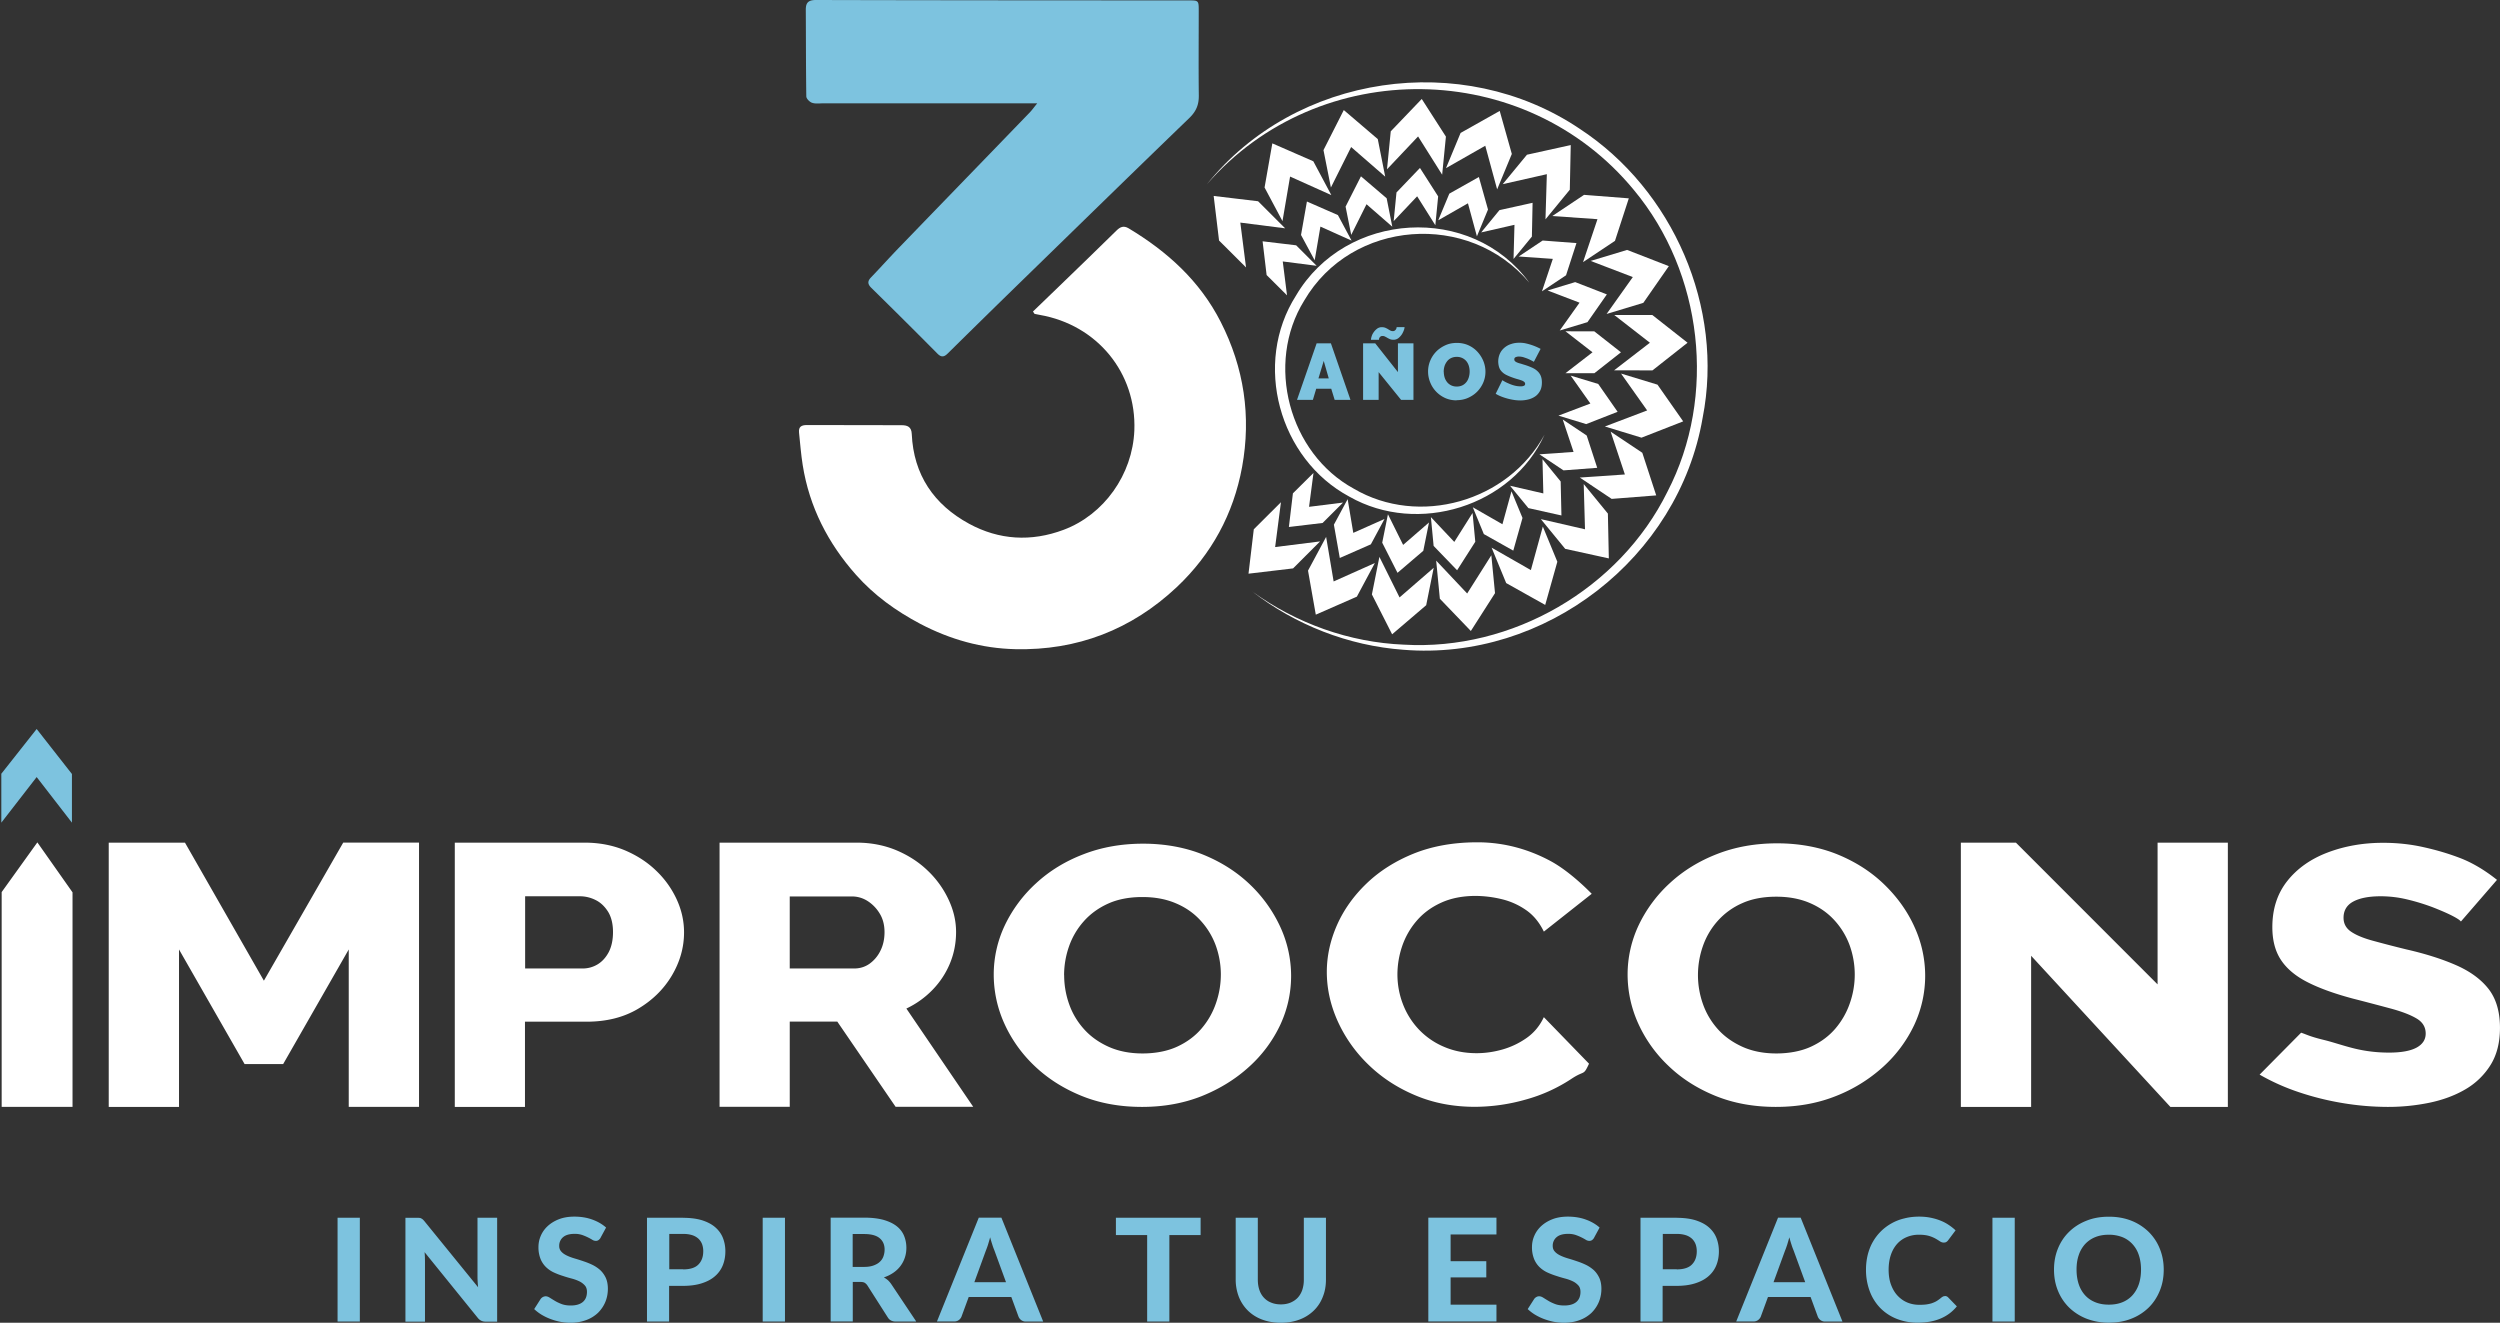 <svg xmlns="http://www.w3.org/2000/svg" width="189" height="100" fill="none"><rect width="100%" height="100%" fill="#333333" stroke="none"/><path fill="#7DC3DF" d="M27.204 99.91H25.52v-7.85h1.684v7.85ZM37.584 92.067v7.849h-.865a.73.73 0 0 1-.33-.065.768.768 0 0 1-.264-.213l-4.028-4.976c.013.129.02.251.026.374 0 .123.006.239.006.342v4.538h-1.478v-7.85h.878c.071 0 .13 0 .18.007.053 0 .098.02.136.039.04.02.078.045.117.077.038.033.077.078.122.13l4.06 4.996a9.162 9.162 0 0 1-.032-.4c-.006-.13-.013-.252-.013-.369V92.06h1.478l.007.007ZM45.407 93.57a.563.563 0 0 1-.161.182.34.34 0 0 1-.207.058.506.506 0 0 1-.264-.084 3.985 3.985 0 0 0-.762-.361 1.71 1.71 0 0 0-.575-.085c-.387 0-.677.084-.871.252a.83.83 0 0 0-.29.659.6.6 0 0 0 .16.432c.104.116.246.213.42.297.175.084.368.155.588.22.22.064.445.135.671.213.233.077.459.167.672.27.213.104.413.24.587.394.174.162.31.355.42.581.103.226.16.51.16.833 0 .355-.064.69-.193 1-.129.31-.316.581-.555.82a2.598 2.598 0 0 1-.897.549 3.36 3.36 0 0 1-1.207.2 3.88 3.88 0 0 1-.768-.077 4.592 4.592 0 0 1-.736-.213 4.23 4.23 0 0 1-.665-.323 3.323 3.323 0 0 1-.549-.42l.49-.768a.494.494 0 0 1 .375-.2c.103 0 .207.039.316.11.11.07.24.148.388.239.142.084.316.167.503.238.188.071.42.11.691.11.387 0 .69-.084.904-.258.213-.174.322-.433.322-.775 0-.2-.051-.361-.161-.484a1.361 1.361 0 0 0-.413-.31 3.283 3.283 0 0 0-.587-.213 9.832 9.832 0 0 1-.672-.2 5.56 5.56 0 0 1-.671-.258 2.153 2.153 0 0 1-.587-.4 1.801 1.801 0 0 1-.414-.613 2.355 2.355 0 0 1-.161-.917c0-.29.058-.574.18-.852.117-.271.291-.516.524-.73.232-.212.516-.387.852-.516.335-.129.723-.193 1.155-.193.484 0 .936.07 1.35.219.412.148.76.349 1.051.607l-.413.761v.007ZM51.65 92.067c.554 0 1.032.064 1.432.187.4.13.736.303.994.53.258.225.452.49.575.8.122.31.187.645.187 1.013 0 .387-.065.736-.194 1.059a2.15 2.15 0 0 1-.594.826c-.264.232-.593.407-1 .536-.4.129-.872.193-1.407.193h-1.059v2.698h-1.672V92.06h2.73l.007.007Zm0 3.899c.522 0 .91-.123 1.148-.368.245-.246.368-.581.368-1.007a1.58 1.58 0 0 0-.09-.536 1.14 1.14 0 0 0-.278-.413 1.283 1.283 0 0 0-.471-.265 2.088 2.088 0 0 0-.671-.09h-1.059v2.672h1.059l-.007.007ZM59.343 99.91H57.66v-7.85h1.684v7.85ZM69.239 99.91h-1.51c-.285 0-.485-.104-.614-.317l-1.536-2.407a.696.696 0 0 0-.207-.207c-.077-.045-.187-.064-.335-.064h-.568v2.988h-1.672v-7.849h2.543c.568 0 1.046.058 1.453.168.4.116.729.27.987.471.258.2.445.445.562.723.116.278.18.587.18.923 0 .258-.038.504-.116.736a2.184 2.184 0 0 1-.329.632 2.248 2.248 0 0 1-.536.51 2.795 2.795 0 0 1-.723.355c.11.058.207.13.304.207.09.084.174.18.251.29l1.885 2.821-.02.02Zm-3.918-4.132c.27 0 .503-.032.703-.103.2-.07.362-.161.484-.277a.997.997 0 0 0 .278-.413c.058-.162.09-.33.09-.517 0-.374-.129-.658-.38-.865-.252-.206-.64-.31-1.162-.31h-.872v2.485h.859ZM78.863 99.91h-1.297a.565.565 0 0 1-.355-.104.624.624 0 0 1-.207-.258l-.549-1.497h-3.22l-.55 1.497a.629.629 0 0 1-.193.245.562.562 0 0 1-.348.11h-1.31l3.162-7.849h1.71l3.157 7.85v.006Zm-2.808-2.976-.878-2.401c-.051-.13-.11-.272-.16-.446a8.08 8.08 0 0 1-.162-.548c-.052.2-.11.387-.162.561a6.43 6.43 0 0 1-.161.446l-.871 2.388h2.4-.006ZM90.766 93.37h-2.362v6.54h-1.679v-6.54h-2.362v-1.31h6.403v1.31ZM96.834 98.612c.271 0 .516-.045.73-.135.212-.09.4-.214.548-.375.148-.161.265-.361.342-.587a2.45 2.45 0 0 0 .116-.781V92.06h1.672v4.674c0 .477-.077.91-.239 1.31-.155.4-.38.742-.677 1.033a3.1 3.1 0 0 1-1.072.678c-.42.161-.89.245-1.42.245-.53 0-1-.084-1.427-.245a3.04 3.04 0 0 1-1.071-.678 3.056 3.056 0 0 1-.678-1.033 3.585 3.585 0 0 1-.239-1.31V92.06h1.672v4.674c0 .29.039.548.116.78.078.233.194.427.342.588.149.161.33.29.549.374.213.09.458.136.736.136ZM109.666 93.332v2.014h2.698v1.226h-2.698v2.06h3.466v1.271h-5.151v-7.849h5.151v1.272h-3.466v.006ZM120.517 93.57a.568.568 0 0 1-.161.182.343.343 0 0 1-.207.058.507.507 0 0 1-.265-.084 4 4 0 0 0-.761-.361 1.714 1.714 0 0 0-.575-.085c-.387 0-.678.084-.871.252a.829.829 0 0 0-.291.659c0 .174.052.316.162.432.103.116.245.213.419.297.175.084.368.155.588.22.219.064.445.135.671.213.232.077.458.167.671.27.213.104.413.24.588.394.174.162.309.355.419.581.104.226.162.51.162.833 0 .355-.065.69-.194 1-.129.31-.316.581-.555.82a2.6 2.6 0 0 1-.897.549c-.355.136-.756.2-1.207.2-.259 0-.51-.026-.769-.077a4.565 4.565 0 0 1-.735-.213c-.239-.09-.459-.2-.665-.323a3.293 3.293 0 0 1-.549-.42l.491-.768a.48.48 0 0 1 .161-.142.404.404 0 0 1 .213-.058c.103 0 .207.039.316.11.11.07.239.148.388.239.142.084.316.167.503.238.187.071.42.11.691.11.387 0 .69-.084.903-.258.213-.174.323-.433.323-.775 0-.2-.051-.361-.161-.484a1.374 1.374 0 0 0-.413-.31 3.296 3.296 0 0 0-.588-.213 9.91 9.91 0 0 1-.671-.2 5.581 5.581 0 0 1-.671-.258 2.16 2.16 0 0 1-.588-.4 1.801 1.801 0 0 1-.413-.613 2.36 2.36 0 0 1-.161-.917c0-.29.058-.574.18-.852.117-.271.291-.516.523-.73.233-.212.517-.387.852-.516.336-.129.723-.193 1.156-.193.484 0 .936.07 1.349.219.413.148.762.349 1.052.607l-.413.761v.007ZM126.759 92.067c.555 0 1.033.064 1.433.187.4.13.736.303.994.53.258.225.452.49.574.8.123.31.188.645.188 1.013 0 .387-.065.736-.194 1.059a2.145 2.145 0 0 1-.594.826c-.265.232-.594.407-1 .536-.401.129-.872.193-1.408.193h-1.058v2.698h-1.672V92.06h2.73l.007.007Zm0 3.899c.523 0 .91-.123 1.149-.368.245-.246.368-.581.368-1.007 0-.194-.032-.375-.091-.536a1.138 1.138 0 0 0-.277-.413 1.287 1.287 0 0 0-.471-.265 2.092 2.092 0 0 0-.672-.09h-1.058v2.672h1.058l-.006.007ZM139.288 99.91h-1.298a.566.566 0 0 1-.355-.104.624.624 0 0 1-.206-.258l-.549-1.497h-3.221l-.548 1.497a.635.635 0 0 1-.194.245.563.563 0 0 1-.349.11h-1.31l3.163-7.849h1.71l3.157 7.85v.006Zm-2.814-2.976-.878-2.401c-.052-.13-.11-.272-.162-.446a8.384 8.384 0 0 1-.161-.548c-.052.2-.11.387-.161.561-.059.175-.11.323-.162.446l-.871 2.388h2.401-.006ZM147.04 97.98c.091 0 .168.032.233.096l.665.685c-.33.406-.736.71-1.22.916-.485.207-1.066.317-1.73.317a4.23 4.23 0 0 1-1.633-.304 3.579 3.579 0 0 1-1.233-.832 3.678 3.678 0 0 1-.781-1.272 4.61 4.61 0 0 1-.272-1.607c0-.388.046-.762.13-1.11.09-.35.213-.678.38-.969a3.686 3.686 0 0 1 1.408-1.407c.297-.168.619-.297.974-.38.349-.091.723-.136 1.123-.136.297 0 .581.025.846.077s.516.123.742.213c.233.09.446.2.639.33.194.128.368.264.53.419l-.562.749a.46.46 0 0 1-.129.122c-.052.039-.123.052-.213.052a.503.503 0 0 1-.271-.09c-.09-.059-.2-.13-.336-.207a2.456 2.456 0 0 0-.497-.207c-.2-.058-.452-.09-.755-.09a2.32 2.32 0 0 0-.93.18 2.01 2.01 0 0 0-.729.517c-.2.226-.361.504-.471.833-.11.329-.168.703-.168 1.117 0 .413.058.8.181 1.13.122.328.284.606.497.832.213.226.458.4.736.516.277.116.581.174.897.174.187 0 .361-.006.516-.025.155-.02.297-.052.426-.09.129-.046.259-.097.375-.168.116-.072.232-.155.355-.259.038-.032.084-.058.129-.084a.35.35 0 0 1 .142-.032l.006-.006ZM152.314 99.91h-1.685v-7.85h1.685v7.85ZM163.578 95.985c0 .575-.097 1.104-.297 1.594-.2.49-.478.917-.839 1.272a3.885 3.885 0 0 1-1.31.84c-.51.206-1.072.302-1.698.302a4.598 4.598 0 0 1-1.698-.303 3.964 3.964 0 0 1-1.31-.839 3.743 3.743 0 0 1-.846-1.272c-.2-.49-.297-1.02-.297-1.594 0-.575.097-1.104.297-1.594.2-.491.478-.91.846-1.266.361-.355.8-.639 1.31-.839.51-.206 1.072-.303 1.698-.303.626 0 1.188.103 1.698.303a3.96 3.96 0 0 1 1.31.846c.361.361.645.78.839 1.271.2.491.297 1.02.297 1.588v-.006Zm-1.717 0c0-.413-.058-.781-.168-1.104a2.218 2.218 0 0 0-.484-.832 2.09 2.09 0 0 0-.762-.523 2.792 2.792 0 0 0-1.02-.181c-.38 0-.716.058-1.019.18a2.137 2.137 0 0 0-.769.523 2.3 2.3 0 0 0-.484.833c-.116.33-.168.697-.168 1.104 0 .407.059.787.168 1.11.11.323.271.6.484.833.213.232.465.4.769.523.303.122.639.18 1.019.18.381 0 .717-.058 1.02-.18a2.06 2.06 0 0 0 .762-.523 2.39 2.39 0 0 0 .484-.833c.11-.329.168-.697.168-1.11Z"/><path fill="#fff" d="M26.365 83.682V71.779l-4.957 8.663H18.49l-4.957-8.663v11.903H8.22V63.704h5.764L19.95 74.14l5.996-10.437h5.732v19.978h-5.312ZM34.382 83.682V63.704H44.2c1.104 0 2.11.194 3.027.574.917.388 1.711.898 2.382 1.55a7.087 7.087 0 0 1 1.556 2.181c.368.807.549 1.633.549 2.479 0 1.142-.31 2.233-.923 3.266-.614 1.033-1.472 1.872-2.563 2.518-1.09.645-2.382.968-3.873.968h-4.667v6.442h-5.312.006Zm5.313-10.464h4.344c.413 0 .787-.103 1.136-.31.342-.206.626-.516.846-.929.212-.413.322-.916.322-1.517 0-.6-.122-1.13-.374-1.536-.252-.4-.562-.697-.943-.884a2.652 2.652 0 0 0-1.18-.284H39.7v5.46h-.006ZM54.399 83.682V63.704h10.367c1.078 0 2.078.194 2.995.574.916.388 1.71.898 2.382 1.55a7.24 7.24 0 0 1 1.568 2.181c.38.807.568 1.62.568 2.447 0 .826-.148 1.607-.452 2.35A6.329 6.329 0 0 1 70.53 74.8a6.798 6.798 0 0 1-2.008 1.446l5.055 7.43h-5.868L63.3 77.233h-3.595v6.442h-5.313l.007.007Zm5.312-10.464h4.86c.433 0 .814-.116 1.15-.348a2.6 2.6 0 0 0 .826-.968c.213-.413.323-.891.323-1.433 0-.543-.123-1.02-.374-1.42a2.867 2.867 0 0 0-.924-.943 2.188 2.188 0 0 0-1.168-.335h-4.7v5.46l.007-.013ZM86.338 83.682c-1.698 0-3.234-.284-4.602-.846-1.369-.561-2.55-1.317-3.538-2.265a10.176 10.176 0 0 1-2.278-3.209 8.985 8.985 0 0 1-.794-3.692 8.7 8.7 0 0 1 .845-3.73 10.31 10.31 0 0 1 2.356-3.164c1.007-.93 2.201-1.665 3.583-2.194 1.381-.536 2.885-.8 4.518-.8s3.202.283 4.57.845c1.369.561 2.55 1.323 3.538 2.278a10.482 10.482 0 0 1 2.278 3.221 8.852 8.852 0 0 1 .794 3.635c0 1.31-.277 2.556-.826 3.73a10.01 10.01 0 0 1-2.356 3.163c-1.02.93-2.214 1.666-3.582 2.215-1.369.542-2.873.813-4.506.813Zm-5.887-9.954c0 .756.13 1.491.38 2.195a5.57 5.57 0 0 0 1.13 1.891c.498.555 1.117.994 1.866 1.33.742.33 1.594.497 2.55.497.955 0 1.865-.168 2.608-.51.742-.342 1.355-.794 1.846-1.368a5.82 5.82 0 0 0 1.097-1.924 6.6 6.6 0 0 0 .368-2.169c0-.736-.13-1.484-.381-2.181a5.661 5.661 0 0 0-1.149-1.892c-.51-.561-1.136-1-1.878-1.31-.743-.317-1.582-.471-2.518-.471-1 0-1.865.167-2.595.497-.729.329-1.349.78-1.846 1.342a5.64 5.64 0 0 0-1.117 1.91 6.6 6.6 0 0 0-.367 2.17l.006-.007ZM100.307 73.483c0-1.2.258-2.382.768-3.544.51-1.155 1.258-2.208 2.24-3.15.981-.942 2.175-1.698 3.582-2.266 1.407-.561 3.008-.845 4.796-.845 2.13 0 3.996.587 5.545 1.426 1.62.878 3.189 2.576 3.098 2.466l-3.621 2.86c-.342-.704-.794-1.253-1.362-1.64a5.425 5.425 0 0 0-1.853-.82 8.621 8.621 0 0 0-1.936-.239c-1.001 0-1.878.175-2.621.517-.749.342-1.362.8-1.852 1.375A5.787 5.787 0 0 0 106 71.54a6.687 6.687 0 0 0-.355 2.11c0 .775.135 1.53.413 2.253a5.802 5.802 0 0 0 1.2 1.917 5.65 5.65 0 0 0 1.905 1.317c.748.323 1.568.484 2.465.484.64 0 1.291-.09 1.95-.277a6.04 6.04 0 0 0 1.84-.878c.568-.4.994-.923 1.297-1.569l3.415 3.518c-.446.962-.31.465-1.337 1.15a12.068 12.068 0 0 1-3.472 1.568 14.118 14.118 0 0 1-3.822.542c-1.639 0-3.15-.29-4.525-.878-1.374-.58-2.556-1.362-3.55-2.336a10.65 10.65 0 0 1-2.304-3.28c-.542-1.213-.813-2.446-.813-3.711v.013ZM134.26 83.682c-1.698 0-3.234-.284-4.603-.846-1.368-.561-2.549-1.317-3.537-2.272a10.181 10.181 0 0 1-2.279-3.208 8.99 8.99 0 0 1-.794-3.692c0-1.272.284-2.556.846-3.738a10.34 10.34 0 0 1 2.356-3.17c1.007-.929 2.201-1.665 3.583-2.2 1.381-.536 2.891-.8 4.524-.8 1.634 0 3.202.283 4.577.845 1.368.562 2.55 1.323 3.537 2.285.988.962 1.75 2.033 2.279 3.221a8.866 8.866 0 0 1 .794 3.64 8.78 8.78 0 0 1-.826 3.738 10.059 10.059 0 0 1-2.356 3.17 11.622 11.622 0 0 1-3.583 2.213c-1.368.543-2.872.814-4.512.814h-.006Zm-5.894-9.967c0 .756.129 1.491.381 2.201s.633 1.343 1.13 1.898c.497.555 1.123.994 1.865 1.33.742.33 1.595.497 2.55.497.955 0 1.872-.168 2.614-.51.742-.342 1.362-.8 1.846-1.368a5.893 5.893 0 0 0 1.098-1.924 6.524 6.524 0 0 0-.013-4.364 5.695 5.695 0 0 0-1.149-1.897c-.51-.562-1.136-1-1.879-1.317-.742-.316-1.581-.471-2.517-.471-1.001 0-1.866.167-2.595.497a5.347 5.347 0 0 0-1.846 1.342 5.638 5.638 0 0 0-1.117 1.911 6.617 6.617 0 0 0-.368 2.175ZM153.553 72.257v11.425h-5.312V63.704h4.163l10.709 10.715V63.704h5.313v19.978h-4.345l-10.528-11.425ZM186.028 69.649c-.064-.09-.29-.239-.671-.433-.381-.193-.865-.4-1.439-.626a15.927 15.927 0 0 0-1.885-.58 8.544 8.544 0 0 0-2.047-.252c-.897 0-1.587.135-2.078.4-.491.264-.736.678-.736 1.226 0 .44.187.788.562 1.046.374.258.91.484 1.613.678.704.193 1.563.42 2.589.671 1.446.33 2.704.73 3.77 1.2 1.065.472 1.878 1.072 2.446 1.808.562.736.846 1.71.846 2.918 0 1.103-.233 2.033-.704 2.795a5.473 5.473 0 0 1-1.898 1.846c-.8.471-1.71.807-2.73 1.02a15.46 15.46 0 0 1-3.163.316 20.88 20.88 0 0 1-3.402-.29 21.198 21.198 0 0 1-3.337-.833 16.28 16.28 0 0 1-2.937-1.317l3.137-3.17c.407.13.6.272 1.704.543.723.174 1.498.452 2.35.658.852.207 1.717.304 2.588.304.936 0 1.633-.13 2.092-.381.458-.252.684-.607.684-1.059 0-.497-.239-.884-.717-1.155-.477-.278-1.129-.523-1.949-.743-.82-.22-1.762-.47-2.827-.742-1.382-.368-2.531-.781-3.434-1.24-.904-.458-1.575-1.02-2.014-1.684-.439-.665-.652-1.491-.652-2.485 0-1.381.381-2.543 1.136-3.492.755-.95 1.775-1.666 3.053-2.15s2.672-.73 4.183-.73c1.065 0 2.091.11 3.085.336.988.22 1.917.497 2.782.833.865.336 1.808.884 2.744 1.633l-2.724 3.144-.02-.013ZM2.824 63.684.126 67.441v16.24h5.357v-16.22l-2.659-3.777Z"/><path fill="#7DC3DF" d="m2.772 58.746 2.666 3.447v-3.679l-2.666-3.402L.1 58.495v3.698l2.672-3.447Z"/><path fill="#fff" d="M116.767 32.862c-2.46 5.423-9.573 7.63-14.75 4.687-5.332-2.853-7.307-10.076-4.04-15.202 3.75-6.39 13.264-6.984 17.641-.974-4.564-5.435-13.44-4.784-17.022 1.355-2.95 4.757-1.162 11.542 3.757 14.22 4.905 2.88 11.644 1 14.414-4.086Z"/><path fill="#fff" d="M91.237 13.936c6.707-8.352 19.294-10.18 28.176-4.208 7.075 4.628 10.948 13.536 9.308 21.85C126.907 42.19 116.805 50 106.09 49.122c-4.15-.303-8.172-1.885-11.425-4.409 3.337 2.421 7.365 3.854 11.451 4.022 8.191.49 16.312-4.215 19.939-11.554 3.757-7.243 2.679-16.557-2.53-22.812-8.217-9.993-23.793-10.206-32.288-.433Z"/><path fill="#fff" d="M78.089 23.554c.658-.639 1.323-1.272 1.981-1.91 1.446-1.401 2.892-2.79 4.325-4.203.29-.29.549-.406.93-.18 2.924 1.755 5.383 3.976 6.958 7.068 1.769 3.472 2.317 7.145 1.62 10.973-.652 3.557-2.31 6.603-4.944 9.089-3.421 3.214-7.527 4.796-12.207 4.686-2.51-.058-4.912-.723-7.184-1.917-1.846-.975-3.486-2.163-4.854-3.705-2.11-2.376-3.524-5.12-4.028-8.289-.129-.813-.194-1.64-.278-2.459-.045-.439.168-.574.6-.574 2.383.012 4.771 0 7.153.012.432 0 .749.117.768.665.136 3.092 1.685 5.345 4.331 6.784 2.266 1.233 4.693 1.382 7.152.459 3.047-1.143 5.21-4.17 5.345-7.514.168-4.344-2.808-7.978-7.152-8.733l-.394-.078-.116-.174h-.006Z"/><path fill="#7DC3DF" d="M78.411 7.81H62.274c-.297 0-.613.052-.878-.038-.187-.058-.432-.31-.439-.478-.032-2.188-.026-4.376-.039-6.565 0-.555.22-.729.781-.729 9.386.026 18.771.026 28.157.032.768 0 .768.007.768.807 0 2.13-.02 4.26.006 6.39.007.704-.206 1.201-.729 1.705-4.157 4.008-8.288 8.049-12.426 12.077-1.95 1.898-3.892 3.802-5.828 5.713-.285.284-.498.296-.788 0a513.98 513.98 0 0 0-4.983-4.958c-.29-.284-.304-.51-.026-.794.736-.768 1.446-1.562 2.188-2.324 3.273-3.389 6.552-6.77 9.825-10.16.16-.168.29-.355.548-.671V7.81Z"/><path fill="#fff" d="m96.401 41.357 3.396-.426-2.04 2.04-3.37.4.4-3.357 2.053-2.046-.439 3.389ZM100.823 43.958l3.118-1.394-1.362 2.543-3.105 1.362-.588-3.33 1.369-2.55.568 3.37ZM105.806 45.165l2.582-2.24-.568 2.828-2.575 2.2-1.53-3.014.568-2.84 1.523 3.066ZM110.918 44.868l1.827-2.891.278 2.866-1.827 2.86-2.343-2.44-.278-2.88 2.343 2.485ZM115.734 43.1l.904-3.292 1.097 2.66-.917 3.265-2.95-1.652-1.103-2.679 2.969 1.698ZM119.826 40.014l-.097-3.42 1.827 2.233.071 3.389-3.298-.723-1.84-2.247 3.337.768ZM122.841 35.87l-1.078-3.24 2.395 1.6 1.052 3.222-3.37.264-2.408-1.613 3.409-.233ZM124.525 31.029l-1.975-2.788 2.756.839 1.943 2.775-3.15 1.233-2.769-.846 3.195-1.213ZM124.732 25.91l-2.698-2.098h2.879l2.666 2.098-2.653 2.092-2.899-.007 2.705-2.085ZM123.441 20.946l-3.189-1.22 2.757-.832 3.156 1.226-1.93 2.776-2.776.839 1.982-2.789ZM120.769 16.57l-3.415-.239 2.401-1.6 3.383.264-1.046 3.215-2.414 1.607 1.091-3.247ZM116.941 13.168l-3.337.755 1.833-2.226 3.311-.73-.071 3.376-1.839 2.24.103-3.415ZM112.287 11.018l-2.969 1.692 1.103-2.66 2.957-1.665.916 3.253-1.11 2.679-.897-3.299ZM107.207 10.315l-2.35 2.485.284-2.872 2.343-2.447 1.827 2.847-.284 2.879-1.82-2.892ZM102.146 11.116l-1.53 3.06-.561-2.828 1.536-3.027 2.569 2.194.562 2.84-2.576-2.24ZM97.53 13.349l-.574 3.37-1.355-2.544.587-3.337 3.099 1.355 1.362 2.557-3.118-1.401ZM93.768 16.828l.432 3.389-2.04-2.033-.406-3.37 3.356.4 2.047 2.047-3.39-.433Z"/><path fill="#fff" d="m98.964 38.316 2.569-.322-1.543 1.542-2.55.304.304-2.543 1.556-1.543-.336 2.563ZM102.308 40.285l2.362-1.052-1.033 1.918-2.349 1.032-.446-2.517 1.04-1.93.426 2.55ZM106.077 41.195l1.956-1.697-.432 2.143-1.95 1.665-1.155-2.279.432-2.15 1.149 2.318ZM109.944 40.97l1.381-2.189.207 2.176-1.375 2.155-1.775-1.84-.207-2.18 1.769 1.877ZM113.584 39.633l.684-2.491.833 2.014-.697 2.472-2.227-1.252-.833-2.027 2.24 1.285ZM116.676 37.303l-.064-2.588 1.375 1.685.058 2.569-2.498-.556-1.388-1.69 2.517.58ZM118.961 34.166l-.819-2.453 1.813 1.214.794 2.44-2.549.193-1.821-1.213 2.582-.181ZM120.233 30.506l-1.491-2.11 2.085.632 1.465 2.104-2.375.93-2.098-.64 2.414-.916ZM120.394 26.633l-2.046-1.588 2.182.006 2.014 1.582-2.008 1.581h-2.188l2.046-1.581ZM119.413 22.883l-2.414-.923 2.085-.633 2.395.93-1.466 2.098-2.097.632 1.497-2.104ZM117.393 19.571l-2.582-.18 1.814-1.207 2.556.193-.788 2.434-1.82 1.213.82-2.453ZM114.494 16.996l-2.517.574 1.381-1.684 2.505-.555-.052 2.556-1.388 1.69.071-2.581ZM110.977 15.37l-2.247 1.284.839-2.014 2.234-1.259.69 2.46-.839 2.027-.677-2.498ZM107.136 14.84l-1.775 1.878.213-2.168 1.775-1.853 1.375 2.15-.213 2.181-1.375-2.188ZM103.308 15.44l-1.156 2.318-.426-2.137 1.162-2.291 1.943 1.659.426 2.149-1.949-1.698ZM99.823 17.131l-.433 2.55-1.033-1.917.446-2.53 2.343 1.026 1.033 1.93-2.356-1.059ZM96.976 19.765l.323 2.563-1.543-1.536-.304-2.55 2.537.303 1.55 1.55-2.563-.33Z"/><path fill="#7DC3DF" d="M99.545 25.955h1.071l1.479 4.274H100.9l-.258-.84h-1.136l-.252.84h-1.2l1.484-4.274h.007Zm.91 2.653-.381-1.323-.4 1.323h.781ZM104.225 28.13v2.099h-1.175v-4.274h.917l1.717 2.176v-2.176h1.174v4.274h-.936l-1.697-2.098Zm1.097-2.446a.595.595 0 0 1-.245-.045 2.695 2.695 0 0 1-.194-.097c-.058-.038-.123-.07-.174-.097a.382.382 0 0 0-.187-.045c-.065 0-.123.013-.155.046a.237.237 0 0 0-.084.096.23.23 0 0 0-.032.097v.052h-.607c0-.052.013-.13.045-.239.032-.11.077-.213.148-.316.071-.104.155-.194.259-.278a.591.591 0 0 1 .387-.123c.097 0 .181.02.252.046.071.032.135.064.2.103.058.039.116.07.174.103a.364.364 0 0 0 .187.045.233.233 0 0 0 .155-.045.343.343 0 0 0 .091-.103c.019-.039.038-.071.038-.103 0-.033.007-.052.007-.052h.6a.802.802 0 0 1-.045.207 1.718 1.718 0 0 1-.149.322c-.071.11-.155.207-.264.297a.597.597 0 0 1-.4.13h-.007ZM110.118 30.267c-.323 0-.62-.064-.884-.187a2.173 2.173 0 0 1-1.117-1.188 2.192 2.192 0 0 1-.155-.806c0-.278.052-.55.161-.814.11-.264.259-.49.452-.69.194-.2.426-.355.691-.478.265-.123.562-.18.878-.18.316 0 .619.064.884.186.265.123.491.29.678.497.187.207.336.44.439.698.103.258.155.529.155.8s-.052.549-.162.807a2.212 2.212 0 0 1-.451.684c-.194.2-.42.355-.691.478-.271.122-.562.18-.878.18v.013Zm-.968-2.169c0 .142.019.284.058.42.039.136.103.252.181.355.077.103.18.187.303.252a.937.937 0 0 0 .439.097.937.937 0 0 0 .439-.097.911.911 0 0 0 .303-.258c.078-.104.136-.226.174-.362a1.511 1.511 0 0 0 0-.833 1.077 1.077 0 0 0-.18-.355.912.912 0 0 0-.743-.336.934.934 0 0 0-.438.098.847.847 0 0 0-.304.258c-.077.11-.142.226-.181.361a1.513 1.513 0 0 0-.058.413l.007-.013ZM115.953 27.35a4.032 4.032 0 0 0-.374-.194c-.11-.052-.232-.09-.362-.136a1.193 1.193 0 0 0-.393-.064.562.562 0 0 0-.252.052c-.065.032-.09.083-.09.16 0 .059.019.104.051.136a.462.462 0 0 0 .155.097c.071.032.149.058.252.084.097.026.206.065.336.103.193.058.374.13.535.2.162.072.297.155.407.259.11.097.2.22.258.355.058.135.091.31.091.51 0 .258-.046.47-.142.645-.097.175-.22.317-.375.42-.155.103-.329.18-.523.226a2.558 2.558 0 0 1-.587.07c-.155 0-.316-.012-.484-.038a4.447 4.447 0 0 1-.962-.258 2.885 2.885 0 0 1-.42-.207l.504-1.026c.142.09.284.168.439.232.129.058.271.116.439.162.161.045.329.07.497.07a.54.54 0 0 0 .271-.051.15.15 0 0 0 .077-.136.2.2 0 0 0-.077-.155.695.695 0 0 0-.207-.11 3.414 3.414 0 0 0-.303-.096 4.592 4.592 0 0 1-.361-.116 3.976 3.976 0 0 1-.491-.207 1.175 1.175 0 0 1-.336-.252.826.826 0 0 1-.193-.322 1.464 1.464 0 0 1 .064-1.04c.084-.18.207-.329.355-.451.149-.123.317-.213.51-.271.194-.065.394-.09.607-.09.155 0 .31.012.458.044.149.033.291.071.433.117a4.48 4.48 0 0 1 .71.303l-.504.968-.013.007Z"/></svg>